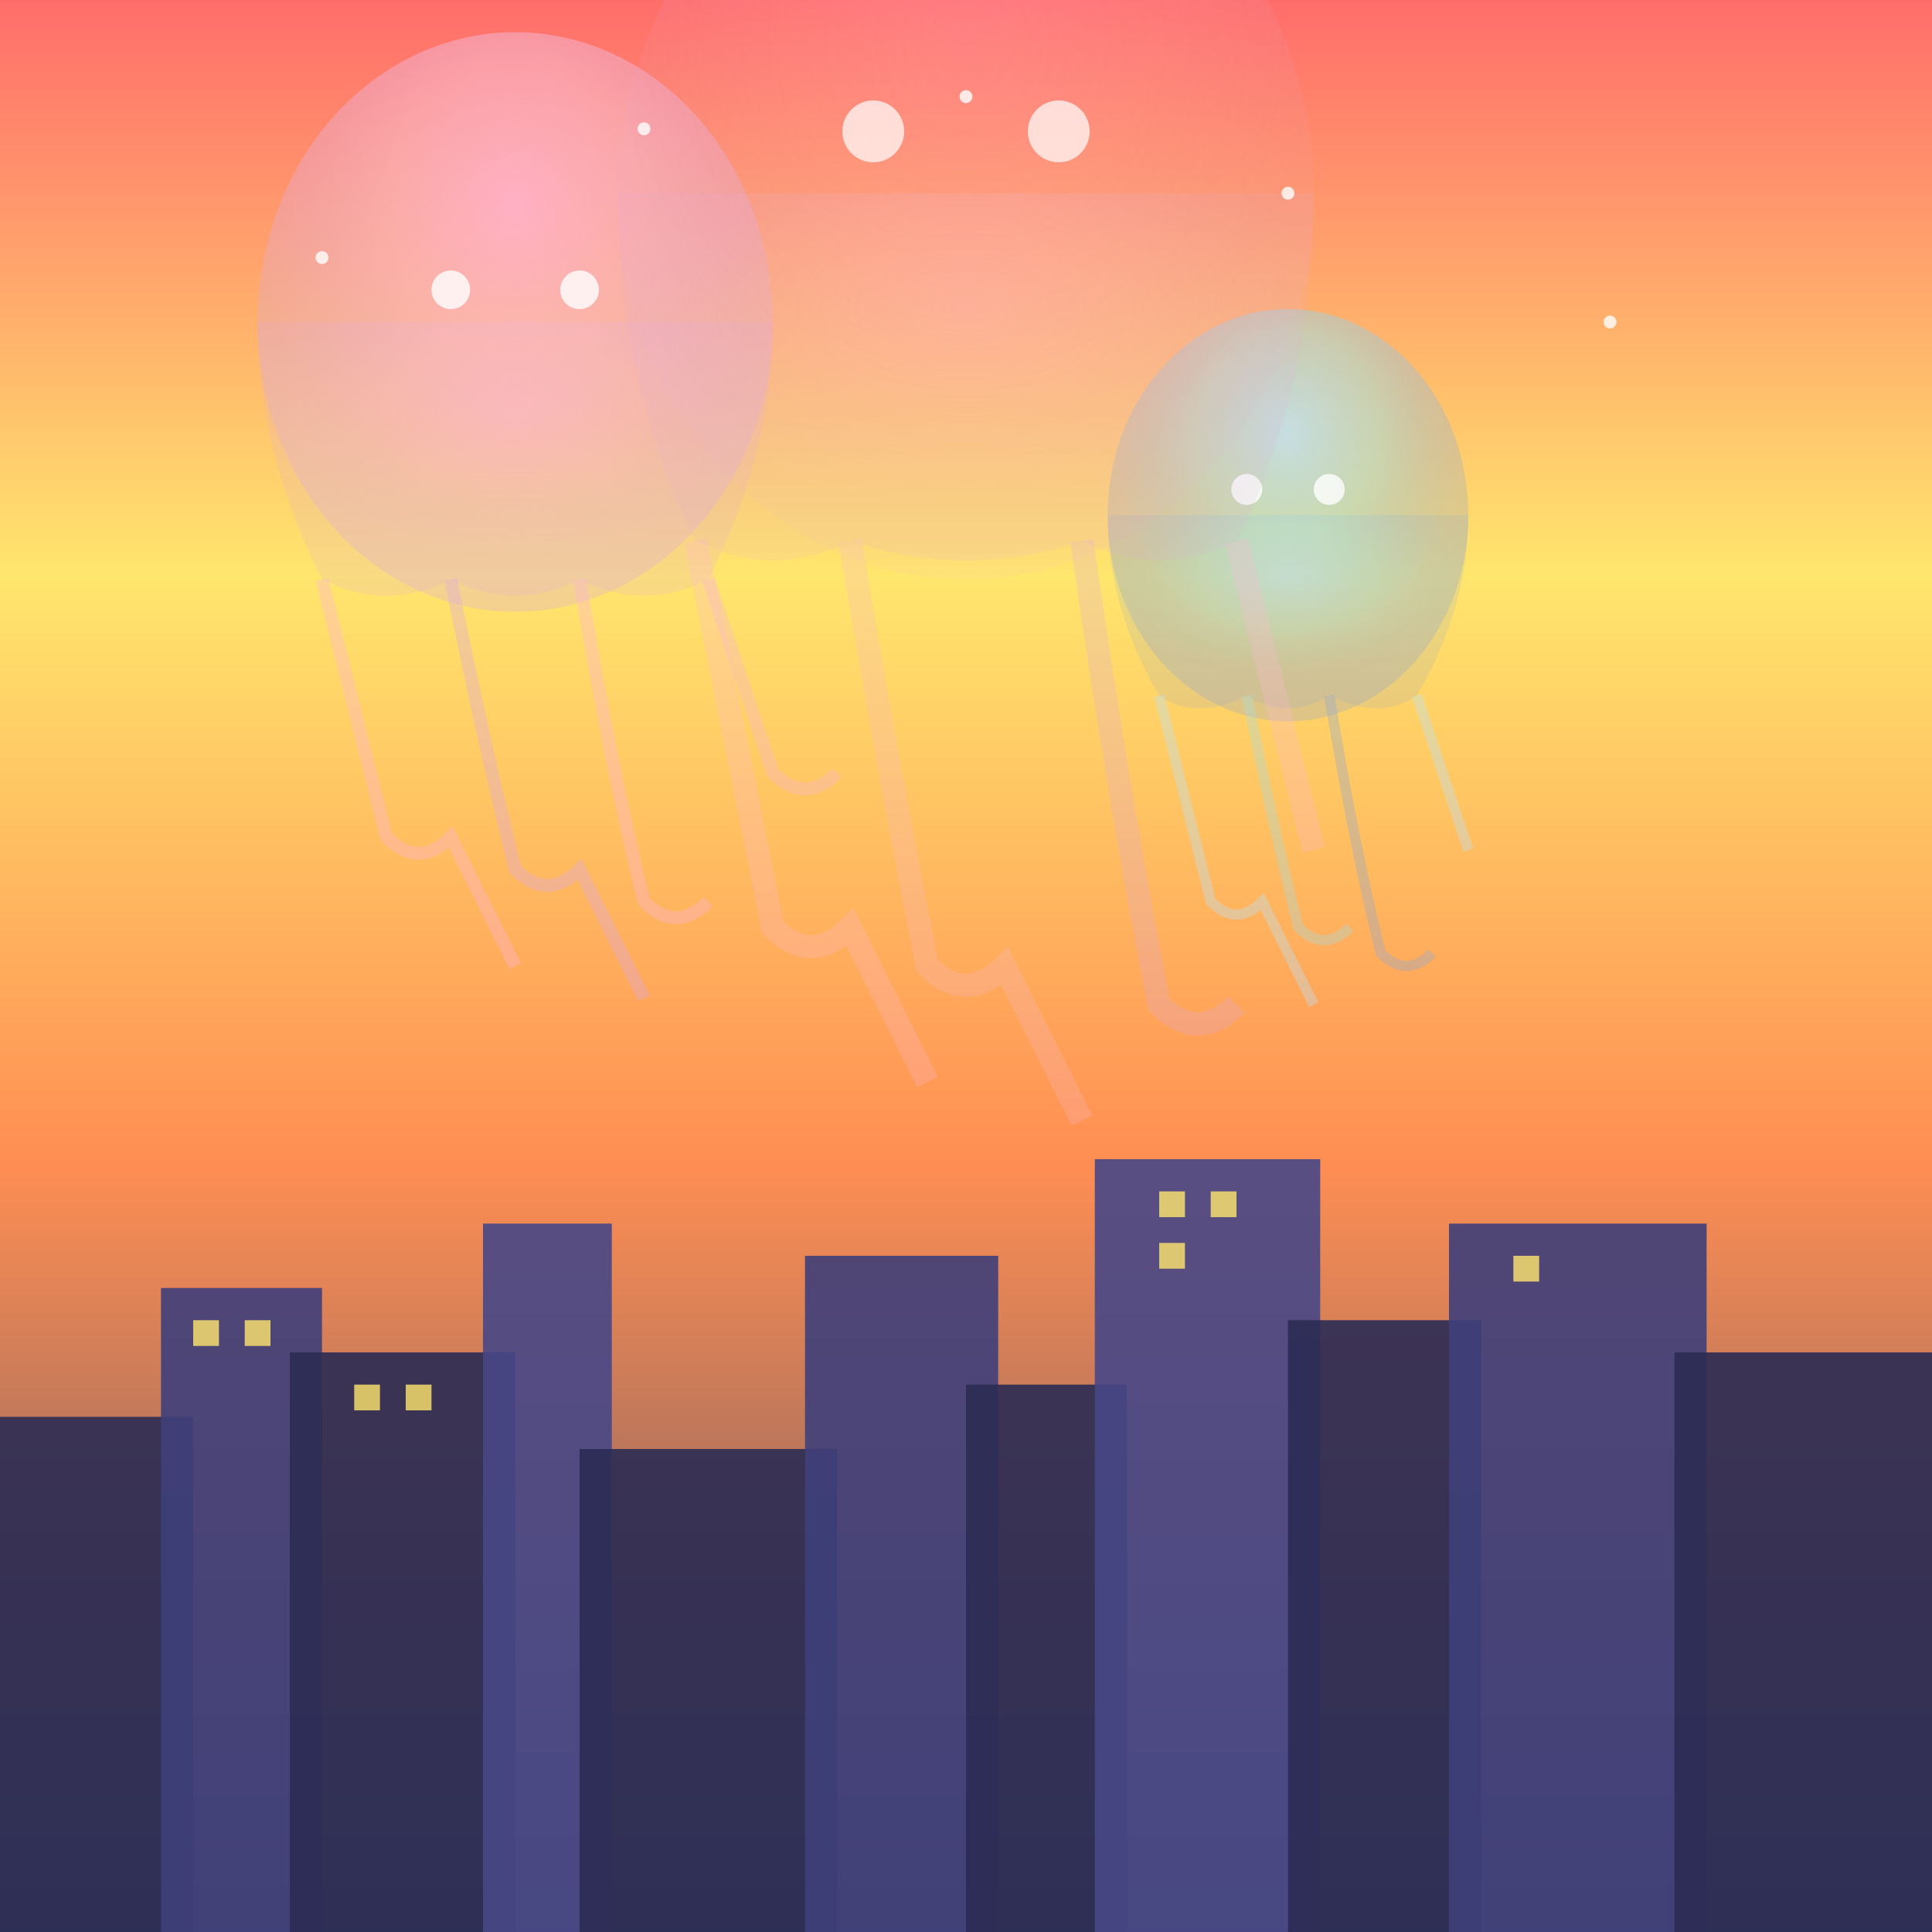 <svg viewBox="0 0 300 300" xmlns="http://www.w3.org/2000/svg">
  <defs>
    <linearGradient id="sunset" x1="0%" y1="0%" x2="0%" y2="100%">
      <stop offset="0%" style="stop-color:#FF6B6B;stop-opacity:1" />
      <stop offset="30%" style="stop-color:#FFE66D;stop-opacity:1" />
      <stop offset="60%" style="stop-color:#FF8E53;stop-opacity:1" />
      <stop offset="100%" style="stop-color:#4A4E69;stop-opacity:1" />
    </linearGradient>
    
    <radialGradient id="jellyglow1" cx="50%" cy="30%" r="50%">
      <stop offset="0%" style="stop-color:#FFB6D9;stop-opacity:0.8" />
      <stop offset="50%" style="stop-color:#F8B7CD;stop-opacity:0.6" />
      <stop offset="100%" style="stop-color:#DDA9E3;stop-opacity:0.3" />
    </radialGradient>
    
    <radialGradient id="jellyglow2" cx="50%" cy="30%" r="50%">
      <stop offset="0%" style="stop-color:#B8E3FF;stop-opacity:0.8" />
      <stop offset="50%" style="stop-color:#A8DADC;stop-opacity:0.6" />
      <stop offset="100%" style="stop-color:#91A8D0;stop-opacity:0.3" />
    </radialGradient>
    
    <filter id="glow">
      <feGaussianBlur stdDeviation="3" result="coloredBlur"/>
      <feMerge>
        <feMergeNode in="coloredBlur"/>
        <feMergeNode in="SourceGraphic"/>
      </feMerge>
    </filter>
    
    <filter id="blur">
      <feGaussianBlur in="SourceGraphic" stdDeviation="0.5"/>
    </filter>
  </defs>
  
  <rect width="300" height="300" fill="url(#sunset)"/>
  
  <g id="cityscape">
    <rect x="0" y="220" width="30" height="80" fill="#2C2C54" opacity="0.9"/>
    <rect x="25" y="200" width="25" height="100" fill="#40407A" opacity="0.9"/>
    <rect x="45" y="210" width="35" height="90" fill="#2C2C54" opacity="0.9"/>
    <rect x="75" y="190" width="20" height="110" fill="#474787" opacity="0.9"/>
    <rect x="90" y="225" width="40" height="75" fill="#2C2C54" opacity="0.9"/>
    <rect x="125" y="195" width="30" height="105" fill="#40407A" opacity="0.9"/>
    <rect x="150" y="215" width="25" height="85" fill="#2C2C54" opacity="0.9"/>
    <rect x="170" y="180" width="35" height="120" fill="#474787" opacity="0.9"/>
    <rect x="200" y="205" width="30" height="95" fill="#2C2C54" opacity="0.9"/>
    <rect x="225" y="190" width="40" height="110" fill="#40407A" opacity="0.9"/>
    <rect x="260" y="210" width="40" height="90" fill="#2C2C54" opacity="0.9"/>
    
    <rect x="30" y="205" width="4" height="4" fill="#FFE66D" opacity="0.8"/>
    <rect x="38" y="205" width="4" height="4" fill="#FFE66D" opacity="0.8"/>
    <rect x="55" y="215" width="4" height="4" fill="#FFE66D" opacity="0.8"/>
    <rect x="63" y="215" width="4" height="4" fill="#FFE66D" opacity="0.8"/>
    <rect x="180" y="185" width="4" height="4" fill="#FFE66D" opacity="0.8"/>
    <rect x="188" y="185" width="4" height="4" fill="#FFE66D" opacity="0.8"/>
    <rect x="180" y="193" width="4" height="4" fill="#FFE66D" opacity="0.8"/>
    <rect x="235" y="195" width="4" height="4" fill="#FFE66D" opacity="0.8"/>
  </g>
  
  <g id="jellyfish1" transform="translate(80, 50)">
    <ellipse cx="0" cy="0" rx="40" ry="45" fill="url(#jellyglow1)" filter="url(#glow)"/>
    <path d="M-40,0 Q-40,20 -30,40 Q-20,45 -10,40 Q0,45 10,40 Q20,45 30,40 Q40,20 40,0" 
          fill="url(#jellyglow1)" opacity="0.6"/>
    <path d="M-30,40 Q-25,60 -20,80 Q-15,85 -10,80 Q-5,90 0,100" 
          stroke="#FFB6D9" stroke-width="2" fill="none" opacity="0.6" filter="url(#blur)"/>
    <path d="M-10,40 Q-5,65 0,85 Q5,90 10,85 Q15,95 20,105" 
          stroke="#DDA9E3" stroke-width="2" fill="none" opacity="0.6" filter="url(#blur)"/>
    <path d="M10,40 Q15,70 20,90 Q25,95 30,90" 
          stroke="#FFB6D9" stroke-width="2" fill="none" opacity="0.6" filter="url(#blur)"/>
    <path d="M30,40 Q35,55 40,70 Q45,75 50,70" 
          stroke="#F8B7CD" stroke-width="2" fill="none" opacity="0.6" filter="url(#blur)"/>
    <circle cx="-10" cy="-5" r="3" fill="#FFFFFF" opacity="0.8"/>
    <circle cx="10" cy="-5" r="3" fill="#FFFFFF" opacity="0.8"/>
  </g>
  
  <g id="jellyfish2" transform="translate(200, 80) scale(0.8)">
    <ellipse cx="0" cy="0" rx="35" ry="40" fill="url(#jellyglow2)" filter="url(#glow)"/>
    <path d="M-35,0 Q-35,18 -25,35 Q-18,40 -8,35 Q0,40 8,35 Q18,40 25,35 Q35,18 35,0" 
          fill="url(#jellyglow2)" opacity="0.6"/>
    <path d="M-25,35 Q-20,55 -15,75 Q-10,80 -5,75 Q0,85 5,95" 
          stroke="#B8E3FF" stroke-width="2" fill="none" opacity="0.6" filter="url(#blur)"/>
    <path d="M-8,35 Q-3,60 2,80 Q7,85 12,80" 
          stroke="#A8DADC" stroke-width="2" fill="none" opacity="0.6" filter="url(#blur)"/>
    <path d="M8,35 Q13,65 18,85 Q23,90 28,85" 
          stroke="#91A8D0" stroke-width="2" fill="none" opacity="0.6" filter="url(#blur)"/>
    <path d="M25,35 Q30,50 35,65" 
          stroke="#B8E3FF" stroke-width="2" fill="none" opacity="0.6" filter="url(#blur)"/>
    <circle cx="-8" cy="-5" r="3" fill="#FFFFFF" opacity="0.8"/>
    <circle cx="8" cy="-5" r="3" fill="#FFFFFF" opacity="0.8"/>
  </g>
  
  <g id="jellyfish3" transform="translate(150, 30) scale(1.2)">
    <ellipse cx="0" cy="0" rx="45" ry="50" fill="url(#jellyglow1)" filter="url(#glow)" opacity="0.5"/>
    <path d="M-45,0 Q-45,25 -35,45 Q-25,50 -15,45 Q0,50 15,45 Q25,50 35,45 Q45,25 45,0" 
          fill="url(#jellyglow1)" opacity="0.4"/>
    <path d="M-35,45 Q-30,70 -25,95 Q-20,100 -15,95 Q-10,105 -5,115" 
          stroke="#FFB6D9" stroke-width="3" fill="none" opacity="0.5" filter="url(#blur)"/>
    <path d="M-15,45 Q-10,75 -5,100 Q0,105 5,100 Q10,110 15,120" 
          stroke="#F8B7CD" stroke-width="3" fill="none" opacity="0.5" filter="url(#blur)"/>
    <path d="M15,45 Q20,80 25,105 Q30,110 35,105" 
          stroke="#DDA9E3" stroke-width="3" fill="none" opacity="0.5" filter="url(#blur)"/>
    <path d="M35,45 Q40,65 45,85" 
          stroke="#FFB6D9" stroke-width="3" fill="none" opacity="0.5" filter="url(#blur)"/>
    <circle cx="-12" cy="-8" r="4" fill="#FFFFFF" opacity="0.7"/>
    <circle cx="12" cy="-8" r="4" fill="#FFFFFF" opacity="0.7"/>
  </g>
  
  <circle cx="50" cy="40" r="1" fill="#FFFFFF" opacity="0.8"/>
  <circle cx="250" cy="50" r="1" fill="#FFFFFF" opacity="0.8"/>
  <circle cx="100" cy="20" r="1" fill="#FFFFFF" opacity="0.8"/>
  <circle cx="200" cy="30" r="1" fill="#FFFFFF" opacity="0.8"/>
  <circle cx="150" cy="15" r="1" fill="#FFFFFF" opacity="0.8"/>
</svg>